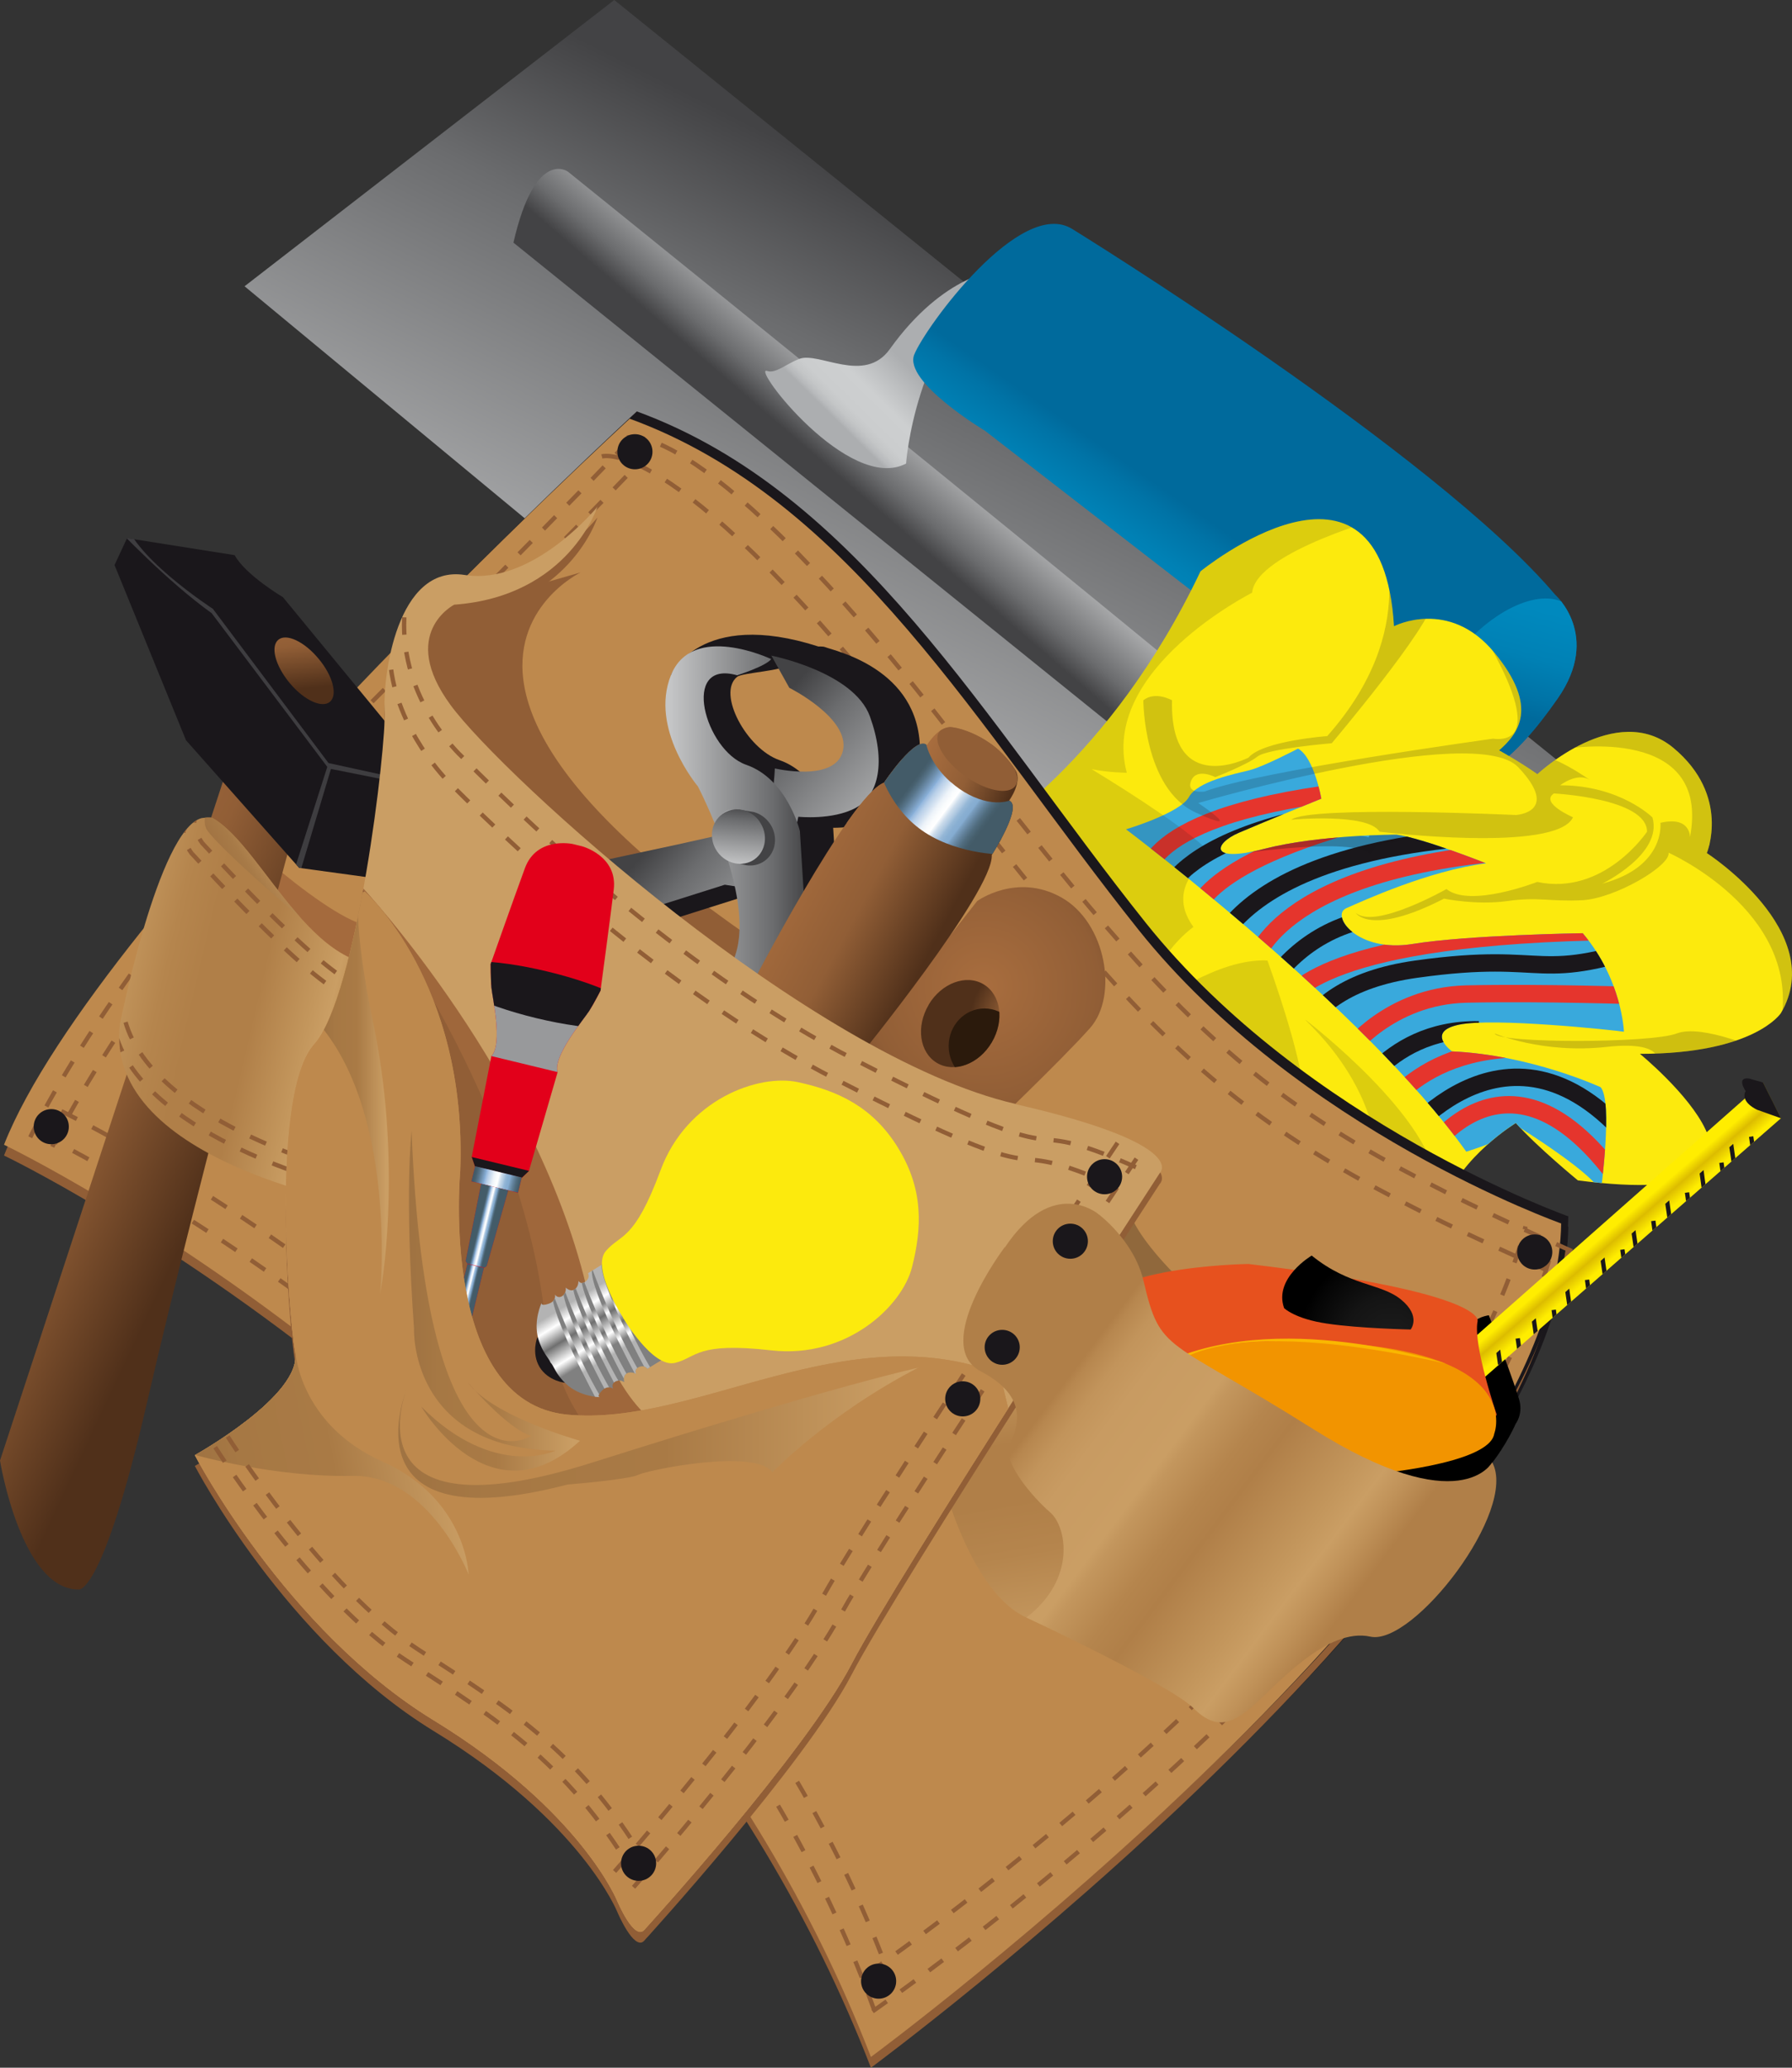 <?xml version="1.0" encoding="UTF-8"?>
<svg id="Calque_2" data-name="Calque 2" xmlns="http://www.w3.org/2000/svg" xmlns:xlink="http://www.w3.org/1999/xlink" viewBox="0 0 103.1 118.96">
  <rect x="0" y="0" width="103.1" height="118.96" fill="#333333" stroke="none"/>
  <defs>
    <style>
      .cls-1 {
        fill: #fab700;
      }

      .cls-1, .cls-2, .cls-3, .cls-4, .cls-5, .cls-6, .cls-7, .cls-8, .cls-9, .cls-10, .cls-11, .cls-12, .cls-13, .cls-14, .cls-15, .cls-16, .cls-17, .cls-18, .cls-19, .cls-20, .cls-21, .cls-22, .cls-23, .cls-24, .cls-25, .cls-26, .cls-27, .cls-28, .cls-29, .cls-30, .cls-31, .cls-32, .cls-33, .cls-34, .cls-35, .cls-36, .cls-37, .cls-38, .cls-39, .cls-40, .cls-41, .cls-42, .cls-43, .cls-44, .cls-45, .cls-46, .cls-47, .cls-48, .cls-49, .cls-50, .cls-51, .cls-52, .cls-53, .cls-54, .cls-55, .cls-56, .cls-57, .cls-58, .cls-59, .cls-60, .cls-61, .cls-62, .cls-63, .cls-64, .cls-65, .cls-66, .cls-67, .cls-68, .cls-69, .cls-70, .cls-71, .cls-72, .cls-73, .cls-74, .cls-75, .cls-76, .cls-77, .cls-78, .cls-79, .cls-80, .cls-81, .cls-82, .cls-83, .cls-84, .cls-85, .cls-86, .cls-87, .cls-88 {
        stroke-width: 0px;
      }

      .cls-2 {
        opacity: .29;
      }

      .cls-2, .cls-12, .cls-28, .cls-46, .cls-47 {
        fill: #1a171b;
      }

      .cls-3 {
        fill: url(#linear-gradient-12);
      }

      .cls-4 {
        fill: url(#radial-gradient-30);
      }

      .cls-89 {
        clip-path: url(#clippath-11);
      }

      .cls-5 {
        fill: url(#linear-gradient-17);
      }

      .cls-90, .cls-91, .cls-92 {
        stroke: #915e36;
      }

      .cls-90, .cls-91, .cls-24, .cls-93, .cls-94, .cls-95 {
        fill: none;
      }

      .cls-90, .cls-92 {
        stroke-dasharray: 0 0 3 3;
      }

      .cls-6 {
        fill: url(#radial-gradient-16);
      }

      .cls-7 {
        fill: url(#linear-gradient-19);
      }

      .cls-8 {
        fill: url(#linear-gradient-33);
      }

      .cls-9 {
        fill: url(#linear-gradient);
      }

      .cls-10 {
        fill: #9f673b;
      }

      .cls-91 {
        stroke-dasharray: 0 0 1 1;
      }

      .cls-91, .cls-94 {
        stroke-width: .25px;
      }

      .cls-11 {
        fill: url(#linear-gradient-21);
      }

      .cls-12 {
        opacity: .2;
      }

      .cls-13 {
        fill: #f4a034;
      }

      .cls-14 {
        fill: url(#linear-gradient-6);
      }

      .cls-15 {
        fill: #98999b;
      }

      .cls-92, .cls-71 {
        fill: #915e36;
      }

      .cls-96 {
        fill: url(#radial-gradient-20);
      }

      .cls-16 {
        fill: url(#radial-gradient-8);
      }

      .cls-97, .cls-21 {
        fill: #fcea0d;
      }

      .cls-98 {
        clip-path: url(#clippath-2);
      }

      .cls-17 {
        fill: url(#linear-gradient-15);
      }

      .cls-99 {
        clip-path: url(#clippath-6);
      }

      .cls-18 {
        fill: url(#radial-gradient-13);
      }

      .cls-19 {
        fill: url(#radial-gradient-12);
      }

      .cls-20 {
        fill: url(#linear-gradient-11);
      }

      .cls-22 {
        fill: url(#linear-gradient-5);
      }

      .cls-23 {
        fill: url(#radial-gradient-35);
      }

      .cls-25 {
        fill: url(#linear-gradient-31);
      }

      .cls-26 {
        fill: url(#radial-gradient-27);
      }

      .cls-27 {
        fill: url(#radial-gradient-29);
      }

      .cls-100 {
        clip-path: url(#clippath-7);
      }

      .cls-28 {
        opacity: .14;
      }

      .cls-101 {
        clip-path: url(#clippath-1);
      }

      .cls-102 {
        clip-path: url(#clippath-4);
      }

      .cls-93 {
        stroke: #e5352d;
      }

      .cls-29 {
        fill: #e7511e;
      }

      .cls-30 {
        fill: url(#linear-gradient-13);
      }

      .cls-31 {
        fill: url(#linear-gradient-23);
      }

      .cls-32 {
        fill: url(#radial-gradient-22);
      }

      .cls-33 {
        fill: url(#linear-gradient-25);
      }

      .cls-34 {
        fill: url(#linear-gradient-16);
      }

      .cls-35 {
        fill: url(#linear-gradient-22);
      }

      .cls-94, .cls-95 {
        stroke: #1a171b;
      }

      .cls-36 {
        fill: url(#radial-gradient-19);
      }

      .cls-37 {
        fill: url(#radial-gradient-25);
      }

      .cls-38 {
        fill: url(#linear-gradient-32);
      }

      .cls-39 {
        fill: url(#linear-gradient-20);
      }

      .cls-40 {
        fill: url(#linear-gradient-14);
      }

      .cls-41 {
        fill: url(#linear-gradient-2);
      }

      .cls-42 {
        fill: url(#radial-gradient-33);
      }

      .cls-43 {
        fill: url(#radial-gradient-17);
      }

      .cls-44 {
        fill: url(#radial-gradient-32);
      }

      .cls-45 {
        fill: url(#radial-gradient-21);
      }

      .cls-47 {
        opacity: .19;
      }

      .cls-48 {
        fill: url(#linear-gradient-7);
      }

      .cls-49 {
        fill: url(#radial-gradient-2);
      }

      .cls-50 {
        fill: url(#radial-gradient-7);
      }

      .cls-51 {
        fill: url(#linear-gradient-3);
      }

      .cls-103 {
        clip-path: url(#clippath-9);
      }

      .cls-52 {
        fill: url(#radial-gradient-34);
      }

      .cls-53 {
        fill: url(#radial-gradient-26);
      }

      .cls-104 {
        clip-path: url(#clippath);
      }

      .cls-54 {
        fill: url(#radial-gradient-5);
      }

      .cls-55 {
        fill: url(#radial-gradient-24);
      }

      .cls-56, .cls-105 {
        fill: url(#linear-gradient-9);
      }

      .cls-57 {
        fill: #f29400;
      }

      .cls-58 {
        fill: url(#linear-gradient-27);
      }

      .cls-59 {
        fill: url(#radial-gradient);
      }

      .cls-60 {
        fill: #e2001a;
      }

      .cls-61 {
        fill: url(#radial-gradient-31);
      }

      .cls-106 {
        clip-path: url(#clippath-3);
      }

      .cls-62 {
        fill: url(#radial-gradient-14);
      }

      .cls-63 {
        fill: url(#linear-gradient-8);
      }

      .cls-64 {
        fill: #f8b334;
      }

      .cls-65 {
        fill: url(#radial-gradient-18);
      }

      .cls-107 {
        clip-path: url(#clippath-8);
      }

      .cls-66 {
        fill: url(#radial-gradient-10);
      }

      .cls-67 {
        fill: url(#linear-gradient-24);
      }

      .cls-68 {
        fill: url(#linear-gradient-26);
      }

      .cls-69 {
        fill: url(#linear-gradient-18);
      }

      .cls-70 {
        fill: url(#linear-gradient-30);
      }

      .cls-72 {
        fill: url(#linear-gradient-29);
      }

      .cls-108 {
        clip-path: url(#clippath-5);
      }

      .cls-73 {
        fill: url(#radial-gradient-28);
      }

      .cls-74 {
        fill: url(#radial-gradient-6);
      }

      .cls-75 {
        fill: #ca9e64;
      }

      .cls-76 {
        fill: url(#linear-gradient-28);
      }

      .cls-77 {
        fill: url(#linear-gradient-10);
      }

      .cls-78 {
        fill: #3e3d40;
      }

      .cls-79 {
        fill: url(#radial-gradient-15);
      }

      .cls-80 {
        fill: url(#radial-gradient-9);
      }

      .cls-81 {
        fill: url(#radial-gradient-3);
      }

      .cls-109 {
        clip-path: url(#clippath-10);
      }

      .cls-82 {
        fill: url(#radial-gradient-11);
      }

      .cls-83 {
        fill: url(#linear-gradient-4);
      }

      .cls-84 {
        fill: #a46a3d;
      }

      .cls-85 {
        fill: #39a9dc;
      }

      .cls-86 {
        fill: #be894d;
      }

      .cls-87 {
        fill: url(#radial-gradient-4);
      }

      .cls-88 {
        fill: url(#radial-gradient-23);
      }
    </style>
    <linearGradient id="linear-gradient" x1="45.38" y1="51.91" x2="63.12" y2="16.76" gradientUnits="userSpaceOnUse">
      <stop offset=".03" stop-color="#c5c6c7"/>
      <stop offset=".75" stop-color="#6b6c6e"/>
      <stop offset=".99" stop-color="#434345"/>
    </linearGradient>
    <linearGradient id="linear-gradient-2" x1="59.85" y1="29.53" x2="55.93" y2="34.08" xlink:href="#linear-gradient"/>
    <linearGradient id="linear-gradient-3" x1="51.62" y1="20.42" x2="47.75" y2="24.35" gradientUnits="userSpaceOnUse">
      <stop offset="0" stop-color="#acaeb0"/>
      <stop offset=".46" stop-color="#cdcfd0"/>
      <stop offset=".73" stop-color="#cbcdce"/>
      <stop offset=".82" stop-color="#c4c6c7"/>
      <stop offset=".89" stop-color="#b8babc"/>
      <stop offset=".93" stop-color="#acaeb0"/>
    </linearGradient>
    <clipPath id="clippath">
      <path class="cls-24" d="M61.7,13.18s20.87,12.87,27.77,21.03c0,0,2.67,2.35.16,5.96-2.51,3.61-4.86,5.49-7.22,4.55l-25.73-19.93s-4.71-2.82-4.08-4.39c.63-1.57,6.12-9.1,9.1-7.22Z"/>
    </clipPath>
    <linearGradient id="linear-gradient-4" x1="63.49" y1="37.84" x2="69.61" y2="29.06" gradientUnits="userSpaceOnUse">
      <stop offset="0" stop-color="#008cc1"/>
      <stop offset=".37" stop-color="#0089be"/>
      <stop offset=".62" stop-color="#0081b5"/>
      <stop offset=".83" stop-color="#0073a6"/>
      <stop offset=".93" stop-color="#006a9c"/>
    </linearGradient>
    <linearGradient id="linear-gradient-5" x1="88.72" y1="30.87" x2="85.9" y2="41.54" xlink:href="#linear-gradient-4"/>
    <clipPath id="clippath-1">
      <path class="cls-21" d="M56.57,48.12s7.28-4.26,12.5-15.25c0,0,10.44-8.52,11.13,3.16,0,0,3.16-1.65,5.77,1.51,2.61,3.16,1.37,4.67.28,5.63,0,0,1.24.69,2.2,1.37,0,0,4.53-4.26,7.83-1.51,3.3,2.75,1.92,6.05,1.92,6.05,0,0,7.01,4.54,4.26,9.21,0,0-1.51,2.34-8.11,2.34,0,0,11.27,9.21-3.57,7.28,0,0-2.34-1.92-3.57-3.3,0,0-3.16,1.92-4.12,4.67-.96,2.75-25.69-14.43-26.52-21.16Z"/>
    </clipPath>
    <clipPath id="clippath-2">
      <path class="cls-24" d="M64.78,47.71s13.71,10.31,19.58,18.55c0,0,2.99-.93,2.99-1.44,0,0,4.64,2.88,4.74,3.81,0,0,.72-5.26,0-6.08,0,0-4.02-1.86-8.55-2.06,0,0-1.55-1.13.41-1.54,1.96-.41,8.86.31,9.48.41,0,0-.1-2.99-2.37-5.67,0,0-6.6.1-9.79.62-3.19.52-4.74-1.65-3.81-2.06.93-.41,4.74-2.16,8.04-2.58,0,0-3.61-1.44-5.15-1.65,0,0-4.43,0-7.63.82-3.19.83-2.89-.31-1.44-.93,1.44-.62,4.74-1.96,4.74-1.96,0,0-.41-2.37-1.34-2.88,0,0-1.96,1.03-2.78,1.24-.82.21-2.99.62-3.5,1.55-.52.93-3.61,1.85-3.61,1.85Z"/>
    </clipPath>
    <radialGradient id="radial-gradient" cx="1333.47" cy="231.7" fx="1333.47" fy="231.7" r="14.24" gradientTransform="translate(-283.99 14.14) scale(.22)" gradientUnits="userSpaceOnUse">
      <stop offset="0" stop-color="#fff"/>
      <stop offset=".1" stop-color="#fcfcfc"/>
      <stop offset=".17" stop-color="#f3f3f3"/>
      <stop offset=".23" stop-color="#e4e4e4"/>
      <stop offset=".28" stop-color="#cfcfd0"/>
      <stop offset=".33" stop-color="#b3b4b5"/>
      <stop offset=".37" stop-color="#929294"/>
      <stop offset=".42" stop-color="#6a6b6d"/>
      <stop offset=".43" stop-color="#5f6062"/>
      <stop offset=".98" stop-color="#1a171b"/>
    </radialGradient>
    <radialGradient id="radial-gradient-2" cx="1328.81" cy="241.03" fx="1328.81" fy="241.03" r="6.87" gradientTransform="translate(-283.99 14.14) scale(.22)" gradientUnits="userSpaceOnUse">
      <stop offset="0" stop-color="#fff"/>
      <stop offset=".04" stop-color="#fcfcfc"/>
      <stop offset=".06" stop-color="#f3f3f3"/>
      <stop offset=".08" stop-color="#e4e4e5"/>
      <stop offset=".1" stop-color="#cfcfd0"/>
      <stop offset=".11" stop-color="#b3b4b5"/>
      <stop offset=".13" stop-color="#929395"/>
      <stop offset=".14" stop-color="#7f8082"/>
      <stop offset=".93" stop-color="#1a171b"/>
    </radialGradient>
    <radialGradient id="radial-gradient-3" cx="1553.93" cy="459.39" fx="1553.93" fy="459.39" r="14.23" xlink:href="#radial-gradient"/>
    <radialGradient id="radial-gradient-4" cx="1549.27" cy="468.71" fx="1549.27" fy="468.71" r="6.88" xlink:href="#radial-gradient-2"/>
    <radialGradient id="radial-gradient-5" cx="1728.79" cy="265.12" fx="1728.79" fy="265.12" r="14.22" xlink:href="#radial-gradient"/>
    <radialGradient id="radial-gradient-6" cx="1724.12" cy="274.44" fx="1724.12" fy="274.44" r="6.87" xlink:href="#radial-gradient-2"/>
    <radialGradient id="radial-gradient-7" cx="1636.25" cy="212.13" fx="1636.25" fy="212.13" r="14.24" xlink:href="#radial-gradient"/>
    <radialGradient id="radial-gradient-8" cx="1631.59" cy="221.45" fx="1631.59" fy="221.45" r="6.87" xlink:href="#radial-gradient-2"/>
    <radialGradient id="radial-gradient-9" cx="1488.98" cy="51.85" fx="1488.98" fy="51.85" r="14.23" xlink:href="#radial-gradient"/>
    <radialGradient id="radial-gradient-10" cx="1484.32" cy="61.17" fx="1484.32" fy="61.17" r="6.87" xlink:href="#radial-gradient-2"/>
    <radialGradient id="radial-gradient-11" cy="228.84" fy="228.84" r="14.24" xlink:href="#radial-gradient"/>
    <radialGradient id="radial-gradient-12" cy="238.16" fy="238.16" r="6.87" xlink:href="#radial-gradient-2"/>
    <radialGradient id="radial-gradient-13" cx="1553.93" cy="456.52" fx="1553.93" fy="456.52" r="14.23" xlink:href="#radial-gradient"/>
    <radialGradient id="radial-gradient-14" cx="1549.27" cy="465.85" fx="1549.27" fy="465.85" r="6.88" xlink:href="#radial-gradient-2"/>
    <radialGradient id="radial-gradient-15" cx="1728.79" cy="262.26" fx="1728.79" fy="262.26" r="14.22" xlink:href="#radial-gradient"/>
    <radialGradient id="radial-gradient-16" cx="1724.12" cy="271.58" fx="1724.12" fy="271.58" r="6.87" xlink:href="#radial-gradient-2"/>
    <radialGradient id="radial-gradient-17" cx="1488.98" cy="48.98" fx="1488.98" fy="48.98" xlink:href="#radial-gradient"/>
    <radialGradient id="radial-gradient-18" cx="1484.32" cy="58.3" fx="1484.32" fy="58.3" r="6.87" xlink:href="#radial-gradient-2"/>
    <linearGradient id="linear-gradient-6" x1="69.48" y1="93.16" x2="66.08" y2="73.07" gradientUnits="userSpaceOnUse">
      <stop offset="0" stop-color="#ca9e64"/>
      <stop offset=".07" stop-color="#c3965d"/>
      <stop offset=".27" stop-color="#b5854d"/>
      <stop offset=".42" stop-color="#b07f48"/>
      <stop offset=".45" stop-color="#b07f48"/>
      <stop offset=".58" stop-color="#b07f48"/>
      <stop offset=".78" stop-color="#c3965c"/>
      <stop offset=".85" stop-color="#ca9e64"/>
      <stop offset=".89" stop-color="#be935b"/>
      <stop offset=".96" stop-color="#9e7546"/>
      <stop offset=".99" stop-color="#90683c"/>
    </linearGradient>
    <linearGradient id="linear-gradient-7" x1="-3.11" y1="61.44" x2="11.91" y2="68.48" gradientUnits="userSpaceOnUse">
      <stop offset=".01" stop-color="#a86d3e"/>
      <stop offset=".52" stop-color="#915e36"/>
      <stop offset="1" stop-color="#50301a"/>
    </linearGradient>
    <clipPath id="clippath-3">
      <path class="cls-24" d="M10.72,42.61l6.49,7.32,5.98.82,2.16-5.36-9.07-11.03s-2.01-1.36-2.63-2.49l-6.34-.91-.72,1.55,4.12,10.1Z"/>
    </clipPath>
    <linearGradient id="linear-gradient-8" x1="75.11" y1="-440.92" x2="81.11" y2="-438.11" gradientTransform="translate(-225.62 152.23) rotate(50.17) scale(.85 .59) skewX(-.01)" xlink:href="#linear-gradient-7"/>
    <linearGradient id="linear-gradient-9" x1="5.87" y1="55.72" x2="21.12" y2="59.29" gradientUnits="userSpaceOnUse">
      <stop offset="0" stop-color="#ca9e64"/>
      <stop offset=".06" stop-color="#c3965d"/>
      <stop offset=".23" stop-color="#b5854d"/>
      <stop offset=".36" stop-color="#b07f48"/>
      <stop offset=".39" stop-color="#b07f48"/>
      <stop offset=".58" stop-color="#b07f48"/>
      <stop offset=".78" stop-color="#c3965c"/>
      <stop offset=".85" stop-color="#ca9e64"/>
      <stop offset=".91" stop-color="#c09259"/>
      <stop offset=".99" stop-color="#b07f48"/>
    </linearGradient>
    <clipPath id="clippath-4">
      <path class="cls-56" d="M12.24,47.07c3.01,1.7,6.08,10.11,11.18,8.14l-2.14,14.22s-15.37-2.47-14.38-10.52c0,0,2.22-11.18,4.69-11.84,0,0,.51-.08.66,0Z"/>
    </clipPath>
    <linearGradient id="linear-gradient-10" x1="16.53" y1="49.73" x2="14.19" y2="51.25" gradientUnits="userSpaceOnUse">
      <stop offset="0" stop-color="#ca9e64"/>
      <stop offset=".31" stop-color="#b88b55"/>
      <stop offset=".7" stop-color="#a77a47"/>
      <stop offset=".99" stop-color="#a27443"/>
    </linearGradient>
    <linearGradient id="linear-gradient-11" x1="49.46" y1="51.78" x2="41.12" y2="44.36" xlink:href="#linear-gradient"/>
    <linearGradient id="linear-gradient-12" x1="38.28" y1="48.17" x2="46.54" y2="48.17" xlink:href="#linear-gradient"/>
    <linearGradient id="linear-gradient-13" x1="-145.9" y1="156.64" x2="-145.25" y2="157.12" gradientTransform="translate(69.94 -164.04) rotate(-35.41)" xlink:href="#linear-gradient"/>
    <linearGradient id="linear-gradient-14" x1="-146.48" y1="158.36" x2="-144.08" y2="155.61" gradientTransform="translate(69.94 -164.04) rotate(-35.41)" xlink:href="#linear-gradient"/>
    <radialGradient id="radial-gradient-19" cx="1548.08" cy="193.68" fx="1548.08" fy="193.68" r="58.26" gradientTransform="translate(-283.99 14.14) scale(.22)" gradientUnits="userSpaceOnUse">
      <stop offset=".01" stop-color="#a86d3e"/>
      <stop offset=".52" stop-color="#915e36"/>
      <stop offset="1" stop-color="#50301a"/>
    </radialGradient>
    <radialGradient id="radial-gradient-20" cx="1562.94" cy="203.67" fx="1562.94" fy="203.67" r="18.62" xlink:href="#radial-gradient-19"/>
    <radialGradient id="radial-gradient-21" cx="1562.94" cy="203.67" fx="1562.94" fy="203.67" r="18.62" xlink:href="#radial-gradient-19"/>
    <clipPath id="clippath-5">
      <path class="cls-45" d="M53.43,57.81c-.74,1.25-.53,2.74.47,3.34,1,.6,2.42.07,3.16-1.18.74-1.25.53-2.74-.47-3.34-1-.6-2.42-.07-3.16,1.17Z"/>
    </clipPath>
    <radialGradient id="radial-gradient-22" cx="1577.68" cy="213.25" fx="1577.68" fy="213.25" r="9.79" gradientTransform="translate(-283.99 14.14) scale(.22)" gradientUnits="userSpaceOnUse">
      <stop offset="0" stop-color="#321d0d"/>
      <stop offset=".99" stop-color="#2b1a0c"/>
    </radialGradient>
    <clipPath id="clippath-6">
      <path class="cls-24" d="M49.27,61s7.91-9.72,7.79-11.81c0,0,1.81-2.81,1-3.13,0,0,.77-1.06.37-1.73-.4-.67-1.05-1.3-1.55-1.62h0c-.47-.33-1.33-.77-2.11-.87-.77-.1-1.44,1.03-1.44,1.03-.62-.62-2.47,2.16-2.47,2.16-1.96.72-7.73,11.85-7.73,11.85l6.13,4.12Z"/>
    </clipPath>
    <linearGradient id="linear-gradient-15" x1="52.84" y1="44.03" x2="57.86" y2="46.25" xlink:href="#linear-gradient-7"/>
    <radialGradient id="radial-gradient-23" cx="1585.63" cy="139.43" fx="1585.63" fy="139.43" r="23.28" gradientTransform="translate(-283.99 14.14) scale(.22)" gradientUnits="userSpaceOnUse">
      <stop offset=".03" stop-color="#50301a"/>
      <stop offset=".2" stop-color="#52311b"/>
      <stop offset=".32" stop-color="#5b371e"/>
      <stop offset=".41" stop-color="#6a4224"/>
      <stop offset=".5" stop-color="#7f512d"/>
      <stop offset=".58" stop-color="#9a6338"/>
      <stop offset=".62" stop-color="#a86d3e"/>
      <stop offset=".7" stop-color="#a46a3c"/>
      <stop offset=".77" stop-color="#9a6338"/>
      <stop offset=".83" stop-color="#895731"/>
      <stop offset=".87" stop-color="#794c2b"/>
      <stop offset=".93" stop-color="#7a4d2b"/>
      <stop offset=".95" stop-color="#81522e"/>
      <stop offset=".97" stop-color="#8d5b34"/>
      <stop offset=".97" stop-color="#915e36"/>
    </radialGradient>
    <linearGradient id="linear-gradient-16" x1="44.86" y1="49.84" x2="53.62" y2="54.53" xlink:href="#linear-gradient-7"/>
    <linearGradient id="linear-gradient-17" x1="52.45" y1="44.19" x2="57.01" y2="47.58" gradientUnits="userSpaceOnUse">
      <stop offset=".09" stop-color="#435b68"/>
      <stop offset=".12" stop-color="#486170"/>
      <stop offset=".17" stop-color="#577489"/>
      <stop offset=".23" stop-color="#7091b0"/>
      <stop offset=".29" stop-color="#8ab1da"/>
      <stop offset=".29" stop-color="#91b5dc"/>
      <stop offset=".34" stop-color="#b8cfe8"/>
      <stop offset=".4" stop-color="#d7e4f2"/>
      <stop offset=".44" stop-color="#edf3f9"/>
      <stop offset=".49" stop-color="#fafcfd"/>
      <stop offset=".53" stop-color="#fff"/>
      <stop offset=".54" stop-color="#f3f7fa"/>
      <stop offset=".58" stop-color="#ccdceb"/>
      <stop offset=".63" stop-color="#adc7e0"/>
      <stop offset=".66" stop-color="#96b8d7"/>
      <stop offset=".7" stop-color="#89afd2"/>
      <stop offset=".74" stop-color="#85acd1"/>
      <stop offset=".76" stop-color="#799dbe"/>
      <stop offset=".82" stop-color="#618099"/>
      <stop offset=".87" stop-color="#506c7e"/>
      <stop offset=".92" stop-color="#465f6d"/>
      <stop offset=".95" stop-color="#435b68"/>
    </linearGradient>
    <clipPath id="clippath-7">
      <path class="cls-24" d="M58.42,63.51c-11.74-2.7-29.47-18.82-32.5-22.95-3.02-4.12.21-5.77.21-5.77,6.6-.48,8.24-5.63,8.24-5.63,0,0-3.71,4.54-7.63,3.92-3.92-.62-4.72,5.86-4.61,7.81s-1.58,16.44-4.05,19.19c-2.47,2.75-1.51,15.25-1.1,17.73.41,2.47-5.77,5.91-5.77,5.91,0,0,5.22,10.03,13.74,15.25,8.52,5.22,10.58,10.44,10.58,10.44,0,0,.93,2.19,1.51,1.65,0,0,9.27-10.17,11.95-15.32,2.68-5.15,17.73-28.24,17.73-28.24,0,0,1.85-1.65-8.31-3.98Z"/>
    </clipPath>
    <clipPath id="clippath-8">
      <path class="cls-24" d="M22.6,92.28l.53.13,4.71-19.46.16-.1,1.24-4.36.56.14.21-.86.42-.4,1.65-5.68c-.28-.93,1.52-3.06,1.82-3.53.3-.48.65-1.17.65-1.17,0,0,.52-3.85.76-5.8.24-1.95-1.82-2.5-1.82-2.5l-.53-.13s-2.08-.46-2.76,1.39c-.68,1.85-1.97,5.51-1.97,5.51,0,0,0,.78.04,1.33.05.56.67,3.27,0,3.97l-1.13,5.8.19.55-.21.86.56.14-.89,4.44.1.16-4.71,19.46.53.13-.1-.02Z"/>
    </clipPath>
    <linearGradient id="linear-gradient-18" x1="88.55" y1="-62.69" x2="91.66" y2="-62.69" gradientTransform="translate(-34.16 -22.23) rotate(89.99)" xlink:href="#linear-gradient-17"/>
    <linearGradient id="linear-gradient-19" x1="89.66" y1="-59.91" x2="90.52" y2="-59.91" gradientTransform="translate(-31.95 -19.59) rotate(90.01)" xlink:href="#linear-gradient-17"/>
    <linearGradient id="linear-gradient-20" x1="89.73" y1="-47.39" x2="90.38" y2="-47.39" gradientTransform="translate(-22.41 -7.39) rotate(90.01)" xlink:href="#linear-gradient-17"/>
    <clipPath id="clippath-9">
      <path class="cls-24" d="M37.23,78.76l.83-.51-1.83-2.68-1.57-2.83-.83.51s.15.24-.13.47c-.28.23-.42-.03-.42-.03,0,0,.02.34-.23.5-.25.15-.5-.11-.5-.11,0,0,.05.33-.21.49-.26.16-.41-.09-.41-.09,0,0,.1.37-.37.53-.47.16-.4-.05-.4-.05,0,0-.49,1.02-.19,2.07.24.81.65,1.16.7,1.36.19.16.28.66.9,1.23.8.75,1.93.76,1.93.76,0,0-.21-.03.14-.38.35-.35.64-.1.64-.1,0,0-.15-.25.11-.41.26-.16.53.03.53.03,0,0-.12-.34.13-.5.25-.15.55.02.55.02,0,0-.16-.24.16-.39.33-.14.48.09.48.09Z"/>
    </clipPath>
    <linearGradient id="linear-gradient-21" x1="-32.04" y1="-235.82" x2="-28.54" y2="-235.82" gradientTransform="translate(-201.89 106.6) rotate(89.99)" gradientUnits="userSpaceOnUse">
      <stop offset=".03" stop-color="#b3b3b3"/>
      <stop offset=".23" stop-color="#fff"/>
      <stop offset=".5" stop-color="#6f6f6f"/>
      <stop offset=".8" stop-color="#fff"/>
      <stop offset="1" stop-color="gray"/>
    </linearGradient>
    <linearGradient id="linear-gradient-22" x1="-28.03" y1="-234.7" x2="-30.91" y2="-234.7" gradientTransform="translate(-151.17 225.88) rotate(58.35)" xlink:href="#linear-gradient-21"/>
    <linearGradient id="linear-gradient-23" x1="-28.03" y1="-236.06" x2="-30.91" y2="-236.06" gradientTransform="translate(-151.17 225.88) rotate(58.35)" xlink:href="#linear-gradient-21"/>
    <linearGradient id="linear-gradient-24" x1="-28.03" y1="-235.4" x2="-30.91" y2="-235.4" gradientTransform="translate(-151.17 225.88) rotate(58.35)" xlink:href="#linear-gradient-21"/>
    <linearGradient id="linear-gradient-25" x1="-28.03" y1="-236.67" x2="-30.91" y2="-236.67" gradientTransform="translate(-151.17 225.88) rotate(58.35)" xlink:href="#linear-gradient-21"/>
    <linearGradient id="linear-gradient-26" x1="-28.03" y1="-238.02" x2="-30.91" y2="-238.02" gradientTransform="translate(-151.17 225.88) rotate(58.35)" xlink:href="#linear-gradient-21"/>
    <linearGradient id="linear-gradient-27" x1="-28.03" y1="-237.37" x2="-30.91" y2="-237.37" gradientTransform="translate(-151.17 225.88) rotate(58.35)" xlink:href="#linear-gradient-21"/>
    <linearGradient id="linear-gradient-28" x1="11.61" y1="86.22" x2="26.56" y2="83.23" gradientUnits="userSpaceOnUse">
      <stop offset=".03" stop-color="#a07342"/>
      <stop offset=".17" stop-color="#a67844"/>
      <stop offset=".51" stop-color="#a97a45"/>
      <stop offset=".96" stop-color="#ca9e64"/>
    </linearGradient>
    <linearGradient id="linear-gradient-29" x1="22.92" y1="82.43" x2="52.87" y2="82.43" xlink:href="#linear-gradient-28"/>
    <linearGradient id="linear-gradient-30" x1="23.53" y1="74.83" x2="33.37" y2="74.83" xlink:href="#linear-gradient-28"/>
    <linearGradient id="linear-gradient-31" x1="18.64" y1="62.04" x2="22.37" y2="62.04" xlink:href="#linear-gradient-28"/>
    <radialGradient id="radial-gradient-24" cx="1728.19" cy="323.51" fx="1728.19" fy="323.51" r="34.77" gradientTransform="translate(-283.99 14.14) scale(.22)" gradientUnits="userSpaceOnUse">
      <stop offset=".16" stop-color="#1a1a1a"/>
      <stop offset=".44" stop-color="#141414"/>
      <stop offset=".78" stop-color="#050505"/>
      <stop offset=".87" stop-color="#000"/>
    </radialGradient>
    <linearGradient id="linear-gradient-32" x1="92.88" y1="70.54" x2="93.76" y2="71.56" gradientUnits="userSpaceOnUse">
      <stop offset="0" stop-color="#ffed00"/>
      <stop offset=".45" stop-color="#dcbc00"/>
      <stop offset="1" stop-color="#ffed00"/>
    </linearGradient>
    <radialGradient id="radial-gradient-25" cx="1654.58" cy="286.75" fx="1654.58" fy="286.75" r="27.61" xlink:href="#radial-gradient-24"/>
    <clipPath id="clippath-10">
      <polygon class="cls-24" points="84.32 77.39 101.43 62.28 102.46 64.34 85.01 79.59 84.32 77.39"/>
    </clipPath>
    <clipPath id="clippath-11">
      <polygon class="cls-24" points="85.12 78.7 102.23 63.59 103.26 65.65 85.81 80.9 85.12 78.7"/>
    </clipPath>
    <linearGradient id="linear-gradient-33" x1="60.41" y1="79.57" x2="77.72" y2="92.56" gradientUnits="userSpaceOnUse">
      <stop offset=".03" stop-color="#b07f48"/>
      <stop offset=".05" stop-color="#b7874f"/>
      <stop offset=".11" stop-color="#c2945b"/>
      <stop offset=".19" stop-color="#c89b62"/>
      <stop offset=".36" stop-color="#ca9e64"/>
      <stop offset=".39" stop-color="#c3965d"/>
      <stop offset=".5" stop-color="#b5854d"/>
      <stop offset=".58" stop-color="#b07f48"/>
      <stop offset=".78" stop-color="#c3965c"/>
      <stop offset=".85" stop-color="#ca9e64"/>
      <stop offset=".91" stop-color="#c09259"/>
      <stop offset=".99" stop-color="#b07f48"/>
    </linearGradient>
    <radialGradient id="radial-gradient-26" cx="1586.86" cy="287.61" fx="1586.86" fy="287.61" r="14.23" xlink:href="#radial-gradient"/>
    <radialGradient id="radial-gradient-27" cx="1582.2" cy="296.93" fx="1582.2" fy="296.93" r="6.87" xlink:href="#radial-gradient-2"/>
    <radialGradient id="radial-gradient-28" cx="1576.37" cy="301.39" fx="1576.37" fy="301.39" r="14.24" xlink:href="#radial-gradient"/>
    <radialGradient id="radial-gradient-29" cx="1571.7" cy="310.72" fx="1571.7" fy="310.72" r="6.87" xlink:href="#radial-gradient-2"/>
    <radialGradient id="radial-gradient-30" cx="1489.97" cy="425.13" fx="1489.97" fy="425.13" r="14.23" xlink:href="#radial-gradient"/>
    <radialGradient id="radial-gradient-31" cx="1485.31" cy="434.45" fx="1485.31" fy="434.45" r="6.87" xlink:href="#radial-gradient-2"/>
    <radialGradient id="radial-gradient-32" cx="1605.01" cy="259.39" fx="1605.01" fy="259.39" r="14.23" xlink:href="#radial-gradient"/>
    <radialGradient id="radial-gradient-33" cx="1600.34" cy="268.71" fx="1600.34" fy="268.71" r="6.88" xlink:href="#radial-gradient-2"/>
    <radialGradient id="radial-gradient-34" cx="1614.13" cy="242.21" fx="1614.13" fy="242.21" r="14.23" xlink:href="#radial-gradient"/>
    <radialGradient id="radial-gradient-35" cx="1609.47" cy="251.53" fx="1609.47" fy="251.53" r="6.87" xlink:href="#radial-gradient-2"/>
  </defs>
  <g id="Calque_1-2" data-name="Calque 1">
    <g>
      <path class="cls-46" d="M41.59,74.43c0,.56-.77,1.02-1.72,1.02s-1.72-.46-1.72-1.02.77-1.02,1.72-1.02,1.72.46,1.72,1.02Z"/>
      <g>
        <polygon class="cls-9" points="96.07 48.96 35.34 0 14.07 16.47 80.65 71.61 96.07 48.96"/>
        <path class="cls-41" d="M29.54,13.96l51.94,41.9s3.77-1.73,2.98-3.3c-.78-1.57-51.78-42.68-51.78-42.68,0,0-1.88-1.41-3.14,4.08Z"/>
        <path class="cls-51" d="M57.47,15.54s-3.14.16-6.28,4.55c-1.46,2.04-4.08.12-5.21.56-.77.3-1.35.86-1.85.69-.94-.31,4.71,7.06,8,5.33,0,0,.47-7.06,5.34-11.14Z"/>
        <g class="cls-104">
          <rect class="cls-83" x="39.11" y="7.85" width="59.63" height="44.41"/>
          <path class="cls-22" d="M89.02,41.94c2.16-2.77,2.7-5.94,1.23-7.09-1.48-1.15-4.42.16-6.58,2.93-2.16,2.77-2.7,5.94-1.23,7.09,1.48,1.15,4.42-.16,6.58-2.93Z"/>
        </g>
      </g>
      <g>
        <path class="cls-97" d="M56.57,48.12s7.28-4.26,12.5-15.25c0,0,10.44-8.52,11.13,3.16,0,0,3.16-1.65,5.77,1.51,2.61,3.16,1.37,4.67.28,5.63,0,0,1.24.69,2.2,1.37,0,0,4.53-4.26,7.83-1.51,3.3,2.75,1.92,6.05,1.92,6.05,0,0,7.01,4.54,4.26,9.21,0,0-1.51,2.34-8.11,2.34,0,0,11.27,9.21-3.57,7.28,0,0-2.34-1.92-3.57-3.3,0,0-3.16,1.92-4.12,4.67-.96,2.75-25.69-14.43-26.52-21.16Z"/>
        <g class="cls-101">
          <g class="cls-98">
            <rect class="cls-85" x="57.39" y="35.72" width="48.44" height="36.48"/>
            <path class="cls-93" d="M77.55,60.49s2.37-3.19,6.8-3.3c4.43-.1,10.1.1,10.1.1"/>
            <path class="cls-93" d="M73.74,57.91c.51-.72,2.37-4.12,19.48-4.33"/>
            <path class="cls-93" d="M72.09,55.54s1.03-5.56,15.46-6.59"/>
            <path class="cls-93" d="M68.69,52.87s-.31-3.09,10.72-5.88"/>
            <path class="cls-93" d="M65.91,51.01s-1.24-3.92,11.44-5.46"/>
            <path class="cls-93" d="M79,64.92s2.16-5.15,9.89-4.54"/>
            <path class="cls-93" d="M81.57,67.09s5.15-9.07,12.26,1.86"/>
            <path class="cls-95" d="M66.73,53.69s-1.65-4.02,7.32-6.39"/>
            <path class="cls-95" d="M69.31,56.88s-.72-7.63,16.18-8.76"/>
            <path class="cls-95" d="M71.47,59.97s1.65-7.32,9.48-7.32"/>
            <path class="cls-95" d="M74.26,62.35s-.82-5.46,7.21-6.59c8.04-1.13,6.6,1.03,14.43-1.75"/>
            <path class="cls-95" d="M77.45,63.99s2.06-4.84,7.63-4.74"/>
            <path class="cls-95" d="M80.44,65.85s6.7-9.17,14.12.72"/>
            <path class="cls-2" d="M71.38,49.1s6.04-1.43,7.36-.92l.31-.82s-1.64-.41-2.56-.41c0,0,3.07-.2,3.48.51.41.72,2.45.2,2.45.2,0,0-1.43.82-2.45.82s-1.13.82-1.13.82c0,0,.41-1.23-7.47-.2Z"/>
            <path class="cls-46" d="M78.13,52.68s2.35-.51,3.27-1.43c0,0,3.37.69,7.77-.72,0,0,7.26.1,5.73-2.76,0,0,2.25,2.46-1.53,3.27-3.78.82-10.64,1.33-11.15.72,0,0-2.86,1.23-4.09.92Z"/>
          </g>
          <path class="cls-47" d="M79.38,30.81s2.47,5.36-3.02,11.54c0,0-3.71.27-4.53,1.24,0,0-4.53,2.33-4.4-3.3,0,0-.96-.55-1.65,0,0,0,0,5.08,3.02,6.46,3.02,1.38.14-.55.14-.55,0,0,15.94-4.67,18.41-2.06,2.47,2.61-.14,2.75-.14,2.75,0,0-11.82-.55-12.92.27,0,0,4.4-.41,5.08.69,0,0,10.17,1.24,11.13-.83,0,0-1.92-.82-1.1-1.37,0,0,5.36.27,5.36,2.2,0,0-2.47,3.71-6.32,2.89,0,0-3.85,1.51-5.22.41,0,0-4.12,2.34-5.22,1.37,0,0,.82,1.37,5.08-.82,0,0,1.84.39,3.64.14,1.8-.26,2.47.05,4.33-.05,1.85-.1,5.05-1.96,4.95-2.73,0,0,7.47,3.3,6.49,9.58,0,0,2.68-4.02.1-9.33l-4.28-.67s1.49-3.2-.77-6.29c0,0-4.12-2.78-6.08-1.7,0,0-1.39,2.16-1.29,2.42,0,0,8.3-1.39,7.06,5.1,0,0,.05-1.24-1.7-.83,0,0,.31,2.53-3.35,3.5,0,0,3.5-1.7,2.89-3.81,0,0-1.85-1.85-5.31-1.85,0,0,.98-.77,1.7-.31,0,0-2.06-1.49-3.3-1.49s-.88-.62-.88-.62c0,0,1.55-.51,1.08-2.52-.46-2.01-1.29-3.71-3.14-3.92,0,0,4.23,6.59.67,6.18,0,0-13.5,1.86-16.59,3.04,0,0-1.08.16-.77-.62.31-.77,1.39-.21,1.39-.21,0,0,1.85-.72,2.42-1.18.57-.46,4.28-.77,4.28-.77,0,0,5.67-6.7,5.87-8.24.21-1.54-3.13-3.71-3.13-3.71Z"/>
          <path class="cls-12" d="M101.36,60.44s-3.4-1.55-4.9-.98c-1.49.57-10.31.57-10.46,0,0,0,2.73,1.18,6.44.77,3.71-.41,2.89,1.18,2.89,1.18,0,0,1.39-.36,2.37-.1l3.66-.88Z"/>
          <path class="cls-28" d="M75.12,58.7c4.4,4.26,4.12,8.24,4.12,8.24l-4.26-3.98c0-2.06-2.06-7.7-2.06-7.7-2.89-.14-6.32,2.47-6.32,2.47-.82-2.33,2.06-4.4,2.06-4.4-1.79-2.47,1.1-4.12,1.1-4.12-1.12-1.29-4.55-3.49-6.96-4.96.97.2,2.03.21,2.03.21-1.6-5.93,7.21-10.36,7.21-10.36.21-2.37,7.88-4.43,7.88-4.43-2.83-2.22-11.8,1.91-11.8,1.91-1.34.46-6.9,11.54-6.9,11.54,0,.07,0,.14.02.2-.59-.35-.96-.56-.96-.56l-1.51,5.63,1.37,10.44,17.04,11.4s5.5,2.2,5.5-1.79-7.56-9.76-7.56-9.76Z"/>
        </g>
      </g>
      <path class="cls-46" d="M50.52,118.54s39.43-29.13,39.71-47.96c0,0-15.11-5.36-24.32-16.9-9.21-11.54-16.49-24.73-29.27-29.4,0,0-30.64,28.17-36,41.77,0,0,36.34,17.38,49.88,52.49Z"/>
      <path class="cls-71" d="M50.11,118.96s39.43-29.13,39.71-47.95c0,0-15.11-5.36-24.32-16.9-9.21-11.54-16.49-24.73-29.27-29.4,0,0-30.64,28.17-36,41.77,0,0,36.34,17.38,49.88,52.49Z"/>
      <path class="cls-71" d="M33.39,33.56s-16.37,7.94,23.44,29.16c0,0-32.34-13.43-32.66-22.01,0,0-1.27-4.13,1.19-4.85,2.46-.71,8.02-2.3,8.02-2.3Z"/>
      <path class="cls-90" d="M34.63,26.88s4.36-1.46,18.54,16.9c14.17,18.35,17.99,21.99,35.98,29.99"/>
      <path class="cls-90" d="M36.09,25.78s4.36-1.45,18.54,16.9c14.17,18.35,17.99,21.99,35.98,29.99"/>
      <path class="cls-90" d="M1.74,66.05s5.48-11.67,18.97-24.36c0,0,15.4-15.4,15.95-16.27"/>
      <path class="cls-90" d="M3.01,66.6s5.48-11.66,18.97-24.36c0,0,15.4-15.4,15.95-16.27"/>
      <path class="cls-90" d="M2.43,65.92s36.41,17.45,48.09,50.98"/>
      <path class="cls-90" d="M3.53,64.54s36.41,17.45,48.09,50.98"/>
      <path class="cls-84" d="M12.68,47.7s6.62,6.36,8.93,6.23l-.48,4.22-4.66-.3-3.79-10.14Z"/>
      <path class="cls-92" d="M49.95,114.14s32.31-22.03,37.82-42.96"/>
      <path class="cls-92" d="M50.2,116.34s33.65-23.13,39.16-44.06"/>
      <g>
        <path class="cls-59" d="M3.96,65.44c0-.56-.45-1.01-1.01-1.01s-1.01.45-1.01,1.01.45,1.01,1.01,1.01,1.01-.45,1.01-1.01Z"/>
        <path class="cls-49" d="M3.46,65.44c0-.28-.23-.5-.5-.5s-.5.23-.5.5.22.5.5.5.5-.23.5-.5Z"/>
      </g>
      <g>
        <path class="cls-81" d="M51.56,114.59c0-.56-.45-1.01-1.01-1.01s-1.01.45-1.01,1.01.45,1.01,1.01,1.01,1.01-.45,1.01-1.01Z"/>
        <path class="cls-87" d="M51.06,114.59c0-.28-.23-.5-.5-.5s-.5.22-.5.5.23.5.5.5.5-.23.5-.5Z"/>
      </g>
      <g>
        <path class="cls-54" d="M89.31,72.65c0-.56-.45-1.01-1.01-1.01s-1.01.45-1.01,1.01.45,1,1.01,1,1.01-.45,1.01-1Z"/>
        <path class="cls-74" d="M88.81,72.65c0-.28-.22-.5-.5-.5s-.5.22-.5.5.23.5.5.5.5-.22.5-.5Z"/>
      </g>
      <g>
        <path class="cls-50" d="M69.33,61.21c0-.56-.45-1.01-1.01-1.01s-1.01.45-1.01,1.01.45,1.01,1.01,1.01,1.01-.45,1.01-1.01Z"/>
        <path class="cls-16" d="M68.83,61.21c0-.28-.23-.5-.5-.5s-.5.22-.5.5.23.5.5.5.5-.22.5-.5Z"/>
      </g>
      <g>
        <path class="cls-80" d="M37.54,26.61c0-.56-.45-1.01-1.01-1.01s-1.01.45-1.01,1.01.45,1.01,1.01,1.01,1.01-.45,1.01-1.01Z"/>
        <path class="cls-66" d="M37.04,26.61c0-.28-.23-.5-.5-.5s-.5.23-.5.5.23.5.5.5.5-.22.5-.5Z"/>
      </g>
      <path class="cls-46" d="M50.52,117.93s39.43-29.13,39.71-47.95c0,0-15.11-5.36-24.32-16.9-9.21-11.54-16.49-24.73-29.27-29.41,0,0-30.64,28.17-36,41.77,0,0,36.34,17.38,49.88,52.49Z"/>
      <path class="cls-86" d="M50.11,118.34s39.43-29.13,39.71-47.95c0,0-15.11-5.36-24.32-16.9-9.21-11.54-16.49-24.73-29.27-29.4,0,0-30.64,28.17-36,41.77,0,0,36.34,17.38,49.88,52.49Z"/>
      <path class="cls-71" d="M33.39,32.94s-16.37,7.95,23.44,29.16c0,0-32.34-13.43-32.66-22.01,0,0-1.27-4.13,1.19-4.85,2.46-.71,8.02-2.3,8.02-2.3Z"/>
      <path class="cls-91" d="M34.63,26.26s4.36-1.45,18.54,16.9c14.17,18.36,17.99,21.99,35.98,29.99"/>
      <path class="cls-91" d="M36.09,25.17s4.36-1.46,18.54,16.9c14.17,18.36,17.99,21.99,35.98,29.99"/>
      <path class="cls-91" d="M1.74,65.43s5.48-11.67,18.97-24.36c0,0,15.4-15.39,15.95-16.27"/>
      <path class="cls-91" d="M3.01,65.98s5.48-11.67,18.97-24.36c0,0,15.4-15.4,15.95-16.27"/>
      <path class="cls-91" d="M2.43,65.3s36.41,17.45,48.09,50.98"/>
      <path class="cls-91" d="M3.53,63.93s36.41,17.45,48.09,50.98"/>
      <path class="cls-84" d="M12.68,47.08s6.62,6.36,8.93,6.23l-.48,4.22-4.66-.3-3.79-10.14Z"/>
      <path class="cls-91" d="M49.95,113.52s32.31-22.03,37.82-42.96"/>
      <path class="cls-91" d="M50.2,115.72s33.65-23.13,39.16-44.06"/>
      <g>
        <path class="cls-82" d="M3.96,64.82c0-.56-.45-1.01-1.01-1.01s-1.01.45-1.01,1.01.45,1.01,1.01,1.01,1.01-.45,1.01-1.01Z"/>
        <circle class="cls-19" cx="2.96" cy="64.82" r=".5"/>
      </g>
      <g>
        <path class="cls-18" d="M51.56,113.98c0-.56-.45-1.01-1.01-1.01s-1.01.45-1.01,1.01.45,1.01,1.01,1.01,1.01-.45,1.01-1.01Z"/>
        <path class="cls-62" d="M51.06,113.98c0-.28-.23-.5-.5-.5s-.5.23-.5.5.23.5.5.5.5-.23.5-.5Z"/>
      </g>
      <g>
        <path class="cls-79" d="M89.31,72.03c0-.56-.45-1.01-1.01-1.01s-1.01.45-1.01,1.01.45,1.01,1.01,1.01,1.01-.45,1.01-1.01Z"/>
        <path class="cls-6" d="M88.81,72.03c0-.28-.22-.5-.5-.5s-.5.23-.5.5.23.5.5.5.5-.23.5-.5Z"/>
      </g>
      <g>
        <path class="cls-43" d="M37.54,25.99c0-.56-.45-1.01-1.01-1.01s-1.01.45-1.01,1.01.45,1.01,1.01,1.01,1.01-.45,1.01-1.01Z"/>
        <path class="cls-65" d="M37.04,25.99c0-.28-.23-.5-.5-.5s-.5.22-.5.5.23.5.5.5.5-.22.5-.5Z"/>
      </g>
      <path class="cls-14" d="M54,84.34s1.61,7.16,5.05,8.72c3.39,1.54,12.08,5.72,12.08,5.72,0,0,9.57-8.43,10.9-14.1,0,0-15.27-10.11-17.02-14.87l-11.01,14.53Z"/>
      <g>
        <path class="cls-48" d="M13.6,42.61L0,84.03s1.2,7.43,4.53,7.42c0,0,1.37.34,3.92-10.72,3.03-13.21,8.86-34.42,8.86-34.42l-3.71-3.71Z"/>
        <path class="cls-46" d="M10.72,42.61l6.49,7.32,5.98.82,2.16-5.36-9.07-11.03s-2.16-1.28-2.78-2.42l-6.19-.98-.72,1.55,4.12,10.1Z"/>
        <g class="cls-106">
          <path class="cls-78" d="M17.14,50.6l1.9-6.36,6.43,1.28.15-.15-6.72-1.47-6.65-8.87s-4.9-3.18-5.11-5.35l-.42.7s2.86,3.04,5.46,4.9l6.65,8.84-2.11,6.6.43-.14Z"/>
        </g>
        <path class="cls-63" d="M16.01,36.81c.46-.39,1.5.1,2.32,1.09.82.98,1.11,2.09.65,2.48-.46.38-1.5-.1-2.32-1.09s-1.11-2.09-.65-2.48Z"/>
      </g>
      <g>
        <path class="cls-105" d="M12.24,47.07c3.01,1.7,6.08,10.11,11.18,8.14l-2.14,14.22s-15.37-2.47-14.38-10.52c0,0,2.22-11.18,4.69-11.84,0,0,.51-.08.66,0Z"/>
        <g class="cls-102">
          <path class="cls-91" d="M21.05,56.58s-.21,1.89-9.41-8.07c0,0-.79-1.07-.34-1.48"/>
          <path class="cls-91" d="M20.43,57.16s-.21,1.89-9.41-8.07c0,0-.79-1.06-.34-1.48"/>
          <path class="cls-91" d="M18.51,67.91s-11.34-3.09-12.02-9.27"/>
          <path class="cls-91" d="M19.06,67.16s-11.34-3.09-12.02-9.27"/>
          <path class="cls-77" d="M12.19,46.2s-.62.69-.34,1.44c.27.75,6.53,6.25,7.42,6.66l-4.05-5.98-3.02-2.13Z"/>
        </g>
      </g>
      <path class="cls-46" d="M35.41,50.29c.52-.2,9.17-1.85,9.79-2.37.62-.52.72-3.09.72-3.09,0,0,3.5.82,3.92-1.03.41-1.85-3.09-3.61-3.09-3.61l-1.03-1.86s4.74.93,5.67,3.5c.93,2.58.52,4.53-.82,5.25-1.34.72-3.3.52-3.3.52l-.93,4.43-3.3-.52-3.92,1.24-3.71-2.47Z"/>
      <path class="cls-46" d="M48.45,55.89l-.52-8.35s-.72-2.99-3.09-3.81c-1.88-.65-3.61-3.85-2.43-4.79.31-.25,2.69-.33,3-.74,0,0-3.66-2.71-4.89.38-1.24,3.09,1.55,6.39,1.55,6.39,0,0,3.3,6.29,2.16,9.69-1.13,3.4,2.99,4.23,2.99,4.23l1.24-2.99Z"/>
      <path class="cls-46" d="M38.6,38.85s1.65-3.86,8.5-1.65l-2.75.72-.67.19-5.08.73Z"/>
      <path class="cls-46" d="M44.37,37.72s2.58-.69,3.1-.49c.52.21,5.41,1.21,5.46,5.88.04,3.66-6.18,3.4-6.18,3.4l2.99-3.4-1.13-2.68-3.5-1.75-.73-.96Z"/>
      <path class="cls-20" d="M34.07,49.67c.52-.21,9.17-1.86,9.79-2.37.62-.51.72-3.09.72-3.09,0,0,3.5.83,3.92-1.03.41-1.86-3.09-3.61-3.09-3.61l-1.03-1.85s4.74.93,5.67,3.5c.93,2.58.52,4.54-.82,5.26-1.34.72-3.3.51-3.3.51l-.93,4.43-3.3-.52-3.92,1.24-3.71-2.47Z"/>
      <path class="cls-3" d="M46.54,56.16l-.52-8.35s-.72-2.99-3.09-3.81c-2.37-.82-3.81-6.08-.52-5.15,0,0,1.65-.52,1.96-.93,0,0-4.53-2.16-5.77.93-1.24,3.09,1.55,6.39,1.55,6.39,0,0,3.3,6.29,2.16,9.69-1.13,3.4,2.99,4.23,2.99,4.23l1.24-2.99Z"/>
      <g>
        <path class="cls-30" d="M42.94,49.78c.36.05.73-.02,1.05-.25.67-.48.8-1.45.29-2.17-.23-.32-.55-.54-.9-.64l-1.09-.18c-.25.02-.49.1-.7.26-.67.48-.8,1.45-.29,2.17.21.3.51.51.82.62l.82.19Z"/>
        <path class="cls-40" d="M43.7,47.26c-.51-.72-1.47-.91-2.14-.43-.67.48-.8,1.45-.29,2.17.51.72,1.47.91,2.14.44.67-.48.8-1.45.29-2.17Z"/>
      </g>
      <g>
        <path class="cls-36" d="M48.7,61.42l7.52-9.58s2.27-1.65,4.84-.21c2.58,1.44,3.3,5.67,1.65,7.52-1.65,1.86-6.18,6.18-6.18,6.18l-7.83-3.92Z"/>
        <g>
          <path class="cls-96" d="M53.43,57.81c-.74,1.25-.53,2.74.47,3.34,1,.6,2.42.07,3.16-1.18.74-1.25.53-2.74-.47-3.34-1-.6-2.42-.07-3.16,1.17Z"/>
          <g class="cls-108">
            <path class="cls-32" d="M58.7,60.18c0-1.19-.92-2.16-2.06-2.16s-2.06.97-2.06,2.16.92,2.16,2.06,2.16,2.06-.97,2.06-2.16Z"/>
          </g>
        </g>
      </g>
      <g class="cls-99">
        <rect class="cls-17" x="48.73" y="41.19" width="12.01" height="7.34"/>
        <path class="cls-88" d="M58.42,45.21c.39-.54-.28-1.68-1.49-2.54-1.21-.86-2.5-1.11-2.89-.56-.39.54.28,1.68,1.49,2.54,1.21.86,2.5,1.11,2.89.56Z"/>
        <polygon class="cls-34" points="41.74 57.55 50.66 42.66 59 49.36 49.78 62.76 41.74 57.55"/>
        <path class="cls-5" d="M54.7,45c-1.03-.91-1.57-2.08-1.49-3.01l-2.59,2.4s.61,2.23,2.62,3.52c2.01,1.29,4.59,1.29,4.84,1.24l.74-3.4s-.09.02-.24.04c-.88.71-2.54.39-3.87-.79Z"/>
      </g>
      <path class="cls-71" d="M58.42,64.13c-11.74-2.7-29.47-18.82-32.5-22.95-3.02-4.12.21-5.77.21-5.77,6.6-.48,8.24-5.63,8.24-5.63,0,0-3.71,4.53-7.63,3.92-3.92-.62-4.72,5.86-4.61,7.81.12,1.95-1.58,16.44-4.05,19.19-2.47,2.75-1.51,15.25-1.1,17.73.41,2.47-5.77,5.91-5.77,5.91,0,0,5.22,10.03,13.74,15.25,8.52,5.22,10.58,10.44,10.58,10.44,0,0,.93,2.19,1.51,1.65,0,0,9.27-10.17,11.95-15.32,2.68-5.15,17.73-28.24,17.73-28.24,0,0,1.85-1.65-8.31-3.98Z"/>
      <path class="cls-75" d="M58.42,63.51c-11.74-2.7-29.47-18.82-32.5-22.95-3.02-4.12.21-5.77.21-5.77,6.6-.48,8.24-5.63,8.24-5.63,0,0-3.71,4.54-7.63,3.92-3.92-.62-4.72,5.86-4.61,7.81s-1.58,16.44-4.05,19.19c-2.47,2.75-1.51,15.25-1.1,17.73.41,2.47-5.77,5.91-5.77,5.91,0,0,5.22,10.03,13.74,15.25,8.52,5.22,10.58,10.44,10.58,10.44,0,0,.93,2.19,1.51,1.65,0,0,9.27-10.17,11.95-15.32,2.68-5.15,17.73-28.24,17.73-28.24,0,0,1.85-1.65-8.31-3.98Z"/>
      <g class="cls-100">
        <path class="cls-91" d="M65.35,67.15c-7.82-3.45-2,1.09-16.17-6.18-9.34-4.79-17.89-12.66-22.64-17.47,0,0-3.52-3.23-3.28-7.99"/>
        <path class="cls-91" d="M64.28,68.29c-7.81-3.45-2,1.09-16.17-6.18-9.11-4.67-17.48-12.28-22.29-17.11,0,0-3.05-2.99-3.37-6.95"/>
        <path class="cls-10" d="M20.84,51.05s10.23,10.94,13.02,23.52c2.79,12.58,11.63,8.06,14.32,8.92l-18.55.85-6.97-13.03-1.81-13.91-.02-6.35Z"/>
        <path class="cls-71" d="M20.43,50.6s9.21,11.82,10.85,24.59c1.65,12.78,10.85,9.07,13.47,10.17l-18.55-.82-5.77-13.6-.55-14.02.55-6.32Z"/>
        <g class="cls-107">
          <path class="cls-60" d="M22.6,92.28l.53.13,4.71-19.46.16-.1,1.24-4.36.56.14.21-.86.42-.4,1.65-5.68c-.28-.93,1.52-3.06,1.82-3.53.3-.48.65-1.17.65-1.17,0,0,.52-3.85.76-5.8.24-1.95-1.82-2.5-1.82-2.5l-.53-.13s-2.08-.46-2.76,1.39c-.68,1.85-1.97,5.51-1.97,5.51,0,0,0,.78.04,1.33.05.56.67,3.27,0,3.97l-1.13,5.8.19.55-.21.86.56.14-.89,4.44.1.16-4.71,19.46.53.13-.1-.02Z"/>
          <rect class="cls-15" x="28.57" y="56.18" width="3.97" height="6.18" transform="translate(-34.24 75.03) rotate(-76.4)"/>
          <path class="cls-46" d="M36.99,58.64c.18-.74-2.27-1.97-5.47-2.74-3.2-.78-5.94-.8-6.12-.06-.18.74,2.27,1.97,5.47,2.74,3.2.77,5.94.8,6.12.06Z"/>
          <rect class="cls-46" x="28.56" y="65.32" width=".48" height="3.8" transform="translate(-43.31 79.4) rotate(-76.4)"/>
          <rect class="cls-69" x="28.11" y="66.3" width=".9" height="3.11" transform="translate(-44.12 79.63) rotate(-76.38)"/>
          <rect class="cls-7" x="25.63" y="69.72" width="4.65" height="1.7" transform="translate(-47.21 81.14) rotate(-76.4)"/>
          <rect class="cls-39" x="14.76" y="82.09" width="20.39" height="1.29" transform="translate(-61.32 87.54) rotate(-76.4)"/>
        </g>
        <g>
          <path class="cls-64" d="M49.02,76.16c3.37-2.08,4.41-6.49,2.34-9.85-2.08-3.37-6.49-4.41-9.85-2.34s-4.41,6.49-2.34,9.85c2.08,3.37,6.49,4.42,9.85,2.34Z"/>
          <path class="cls-13" d="M47,76.26c2.81-.13,4.96-3.06,4.8-6.54-.16-3.48-2.57-6.2-5.38-6.07-2.81.13-4.96,3.06-4.8,6.54.16,3.48,2.57,6.2,5.38,6.07Z"/>
          <path class="cls-64" d="M48.39,74.72c1.87-.09,3.31-2.04,3.2-4.36-.11-2.32-1.71-4.13-3.59-4.05-1.88.09-3.31,2.04-3.2,4.36.11,2.32,1.71,4.13,3.59,4.05Z"/>
          <path class="cls-21" d="M50.04,73.24c.84-.04,1.46-1.31,1.39-2.85-.07-1.53-.81-2.74-1.64-2.71-.84.04-1.46,1.31-1.39,2.84.07,1.53.81,2.74,1.64,2.71Z"/>
          <path class="cls-46" d="M32.54,79.55l-.83-1.3-.79-1.33s-.37.92.13,1.74h0s0,0,0,0c0,0,0,0,0,0h0c.51.82,1.49.9,1.49.9Z"/>
          <g class="cls-103">
            <rect class="cls-11" x="30.64" y="72.65" width="6.59" height="8.19" transform="translate(-35.22 29.21) rotate(-31.64)"/>
            <path class="cls-35" d="M31.8,74.38s1.26,3.47,2.77,6.01l-.23.17s-2.8-5.15-2.54-6.18Z"/>
            <path class="cls-31" d="M32.96,73.69s1.26,3.47,2.77,6.01l-.23.17s-2.8-5.15-2.54-6.18Z"/>
            <path class="cls-67" d="M32.41,74.04s1.26,3.46,2.77,6.01l-.23.17s-2.8-5.15-2.54-6.18Z"/>
            <path class="cls-33" d="M33.46,73.34s1.26,3.47,2.77,6.01l-.23.17s-2.8-5.15-2.54-6.18Z"/>
            <path class="cls-68" d="M34.63,72.65s1.26,3.46,2.77,6.01l-.23.17s-2.8-5.15-2.54-6.18Z"/>
            <path class="cls-58" d="M34.07,73s1.26,3.47,2.77,6.01l-.23.17s-2.8-5.15-2.54-6.18Z"/>
          </g>
          <path class="cls-21" d="M51.68,66.06c1.47,2.39,1.36,4.61.79,6.85-.57,2.24-3.75,5.27-8.09,4.78-4.34-.49-4.26.4-5.54.72-1.28.32-3-2.6-3-2.6v-.02s-1.84-2.82-.98-3.82c.86-1,1.62-.53,3.14-4.63,1.51-4.1,5.65-5.57,7.91-5.08,2.26.49,4.29,1.39,5.76,3.78h0Z"/>
        </g>
        <path class="cls-86" d="M20.98,51.29s5.91,5.22,5.5,16.08c0,0-1.24,13.33,6.18,14.02,7.42.69,15.94-5.77,24.87-2.34l2.61,10.85-20.2,27.89-28.3-14.29-9.62-23.5,12.64-25.28,6.32-3.43Z"/>
        <path class="cls-86" d="M20.98,51.29s5.91,5.22,5.5,16.08c0,0-1.24,13.33,6.18,14.02,7.42.69,15.94-5.77,24.87-2.34l2.61,10.85-20.2,27.89-28.3-14.29-9.62-23.5,12.64-25.28,6.32-3.43Z"/>
        <path class="cls-76" d="M16.99,77.71s.18,4.21,5.02,6.38c4.84,2.16,4.95,6.49,4.95,6.49,0,0-2.27-5.77-6.7-5.67-4.43.1-9.03-1.2-9.03-1.2l5.76-6Z"/>
        <path class="cls-24" d="M37.05,111.06s9.27-10.17,11.95-15.32c2.68-5.15,17.73-28.24,17.73-28.24,0,0-5.98-4.12-9.89-5.36-3.92-1.24-39.16-23.08-30.92-26.17,8.24-3.09,9.27-2.89,8.45-6.8,0,0-3.71,4.54-7.63,3.92-3.92-.62-4.72,5.86-4.61,7.81s-1.58,16.44-4.05,19.19c-2.47,2.75-1.51,15.25-1.1,17.73.41,2.47-5.77,5.91-5.77,5.91,0,0,5.22,10.03,13.74,15.25,8.52,5.22,10.58,10.44,10.58,10.44,0,0,.93,2.19,1.51,1.65Z"/>
        <path class="cls-91" d="M12.38,83.26s5.58,8.78,10.99,12.27c5.41,3.49,9.54,6.05,13.43,12.85"/>
        <path class="cls-91" d="M13.1,82.65s5.58,8.78,10.99,12.27c5.41,3.49,9.54,6.05,13.43,12.85"/>
        <path class="cls-91" d="M35.36,107.67s8.54-9.63,11.99-15.81c3.45-6.18,21.63-33.08,21.63-33.08"/>
        <path class="cls-91" d="M36.45,108.58s8.54-9.63,11.99-15.81c3.45-6.18,21.63-33.08,21.63-33.08"/>
        <path class="cls-72" d="M52.87,78.68s-4.63.98-18.81,5.47c-14.18,4.49-10.67-4.21-10.67-4.21,0,0-3.65,8.84,9.26,5.47,0,0,3.51-.28,4.07-.56.56-.28,6.74-1.54,7.72-.14,0,0,3.23-3.37,8.42-6.04Z"/>
        <path class="cls-70" d="M33.37,82.89s-5.05-1.4-6.46-3.37c0,0,2.25,2.67,3.65,3.09,0,0-6.04,4.07-6.88-17.54,0,0-.42,3.51.14,11.37,0,0-.28,6.88,8.14,7.02,0,0-3.51,1.68-7.72-2.53,0,0,3.93,6.74,9.12,1.97Z"/>
        <path class="cls-24" d="M37.05,111.06s9.27-10.17,11.95-15.32c2.68-5.15,17.73-28.24,17.73-28.24,0,0-5.98-4.12-9.89-5.36-3.92-1.24-39.16-23.08-30.92-26.17,8.24-3.09,9.27-2.89,8.45-6.8,0,0-3.71,4.54-7.63,3.92-3.92-.62-4.72,5.86-4.61,7.81s-1.58,16.44-4.05,19.19c-2.47,2.75-1.51,15.25-1.1,17.73.41,2.47-5.77,5.91-5.77,5.91,0,0,5.22,10.03,13.74,15.25,8.52,5.22,10.58,10.44,10.58,10.44,0,0,.93,2.19,1.51,1.65Z"/>
        <path class="cls-25" d="M20.91,49.64s-1.03,1.58.55,9.14c1.58,7.56.69,14.22.41,15.66,0,0,.96-9.82-3.23-15.18,0,0,.62-9.69,2.27-9.62Z"/>
        <path class="cls-24" d="M37.05,111.06s9.27-10.17,11.95-15.32c2.68-5.15,17.73-28.24,17.73-28.24,0,0-5.98-4.12-9.89-5.36-3.92-1.24-39.16-23.08-30.92-26.17,8.24-3.09,9.27-2.89,8.45-6.8,0,0-3.71,4.54-7.63,3.92-3.92-.62-4.72,5.86-4.61,7.81s-1.58,16.44-4.05,19.19c-2.47,2.75-1.51,15.25-1.1,17.73.41,2.47-5.77,5.91-5.77,5.91,0,0,5.22,10.03,13.74,15.25,8.52,5.22,10.58,10.44,10.58,10.44,0,0,.93,2.19,1.51,1.65Z"/>
      </g>
      <path class="cls-55" d="M82.47,81.29c-1.16.28-2.24.66-2.96.77-1.79.28-3.71-3.44-7.56-3.3-3.85.14-6.32,3.16-6.32,3.16l15.8,4.95c3.71-.14,5.77-4.95,5.77-4.95,0,0,.41-.53.23-1.29-.18-.76-1.77-4.96-1.77-4.96,0,0-.85.12-.88.55l-2.32,5.08Z"/>
      <polygon class="cls-38" points="84.32 77.39 101.43 62.28 102.46 64.34 85.01 79.59 84.32 77.39"/>
      <path class="cls-29" d="M86.11,81.38s-1.37-3.99-1.1-5.36c0,0,.69-1.65-13.19-3.3,0,0-9.89.14-8.79,3.43l6.18,5.63,11.4,1.37s5.08-.27,5.5-1.79Z"/>
      <path class="cls-57" d="M85.97,82.48s1.79-4.53-8.93-5.22c-10.72-.69-10.58,2.2-11.4,3.02l13.19,4.54s6.87-.55,7.14-2.34Z"/>
      <path class="cls-37" d="M75.46,72.24s-2.2,1.3-1.58,3.02c0,0,.62.62,2.47.89,1.85.28,4.81.34,4.81.34,0,0,.62-.76-.55-1.72-1.17-.96-2.96-.76-5.15-2.54Z"/>
      <g class="cls-109">
        <g class="cls-89">
          <line class="cls-94" x1="86.31" y1="78.5" x2="86.13" y2="77.26"/>
          <line class="cls-94" x1="88.38" y1="76.86" x2="88.2" y2="75.62"/>
          <line class="cls-94" x1="90.3" y1="75.13" x2="90.12" y2="73.89"/>
          <line class="cls-94" x1="92.34" y1="73.39" x2="92.16" y2="72.15"/>
          <line class="cls-94" x1="94.11" y1="71.73" x2="93.93" y2="70.5"/>
          <line class="cls-94" x1="96.06" y1="70.11" x2="95.88" y2="68.87"/>
          <line class="cls-94" x1="98.03" y1="68.38" x2="97.86" y2="67.14"/>
          <line class="cls-94" x1="99.75" y1="66.89" x2="99.57" y2="65.65"/>
          <line class="cls-94" x1="87.5" y1="78.24" x2="87.32" y2="77"/>
          <line class="cls-94" x1="89.56" y1="76.6" x2="89.39" y2="75.36"/>
          <line class="cls-94" x1="91.48" y1="74.88" x2="91.31" y2="73.63"/>
          <line class="cls-94" x1="93.52" y1="73.13" x2="93.34" y2="71.89"/>
          <line class="cls-94" x1="95.29" y1="71.48" x2="95.12" y2="70.24"/>
          <line class="cls-94" x1="97.24" y1="69.85" x2="97.06" y2="68.61"/>
          <line class="cls-94" x1="99.22" y1="68.13" x2="99.04" y2="66.89"/>
          <line class="cls-94" x1="100.93" y1="66.63" x2="100.75" y2="65.39"/>
        </g>
      </g>
      <path class="cls-1" d="M66.84,79.25s1.58-4.1,16.35-.8c0,0-9.86-3.3-16.52.11l.17.68Z"/>
      <path class="cls-46" d="M101.12,63.86s-1.02-.43-.69-1.09c0,0-.56-.82.2-.72l.81.23,1.03,2.06-1.34-.48Z"/>
      <path class="cls-8" d="M57.8,71.76s-4.26,5.63-1.37,7.14c2.89,1.51,2.06,3.3,1.65,4.26-.41.96,1.37,3.02,2.34,3.85.96.83,1.51,3.85-1.37,6.05,0,0,8.24,3.85,9.62,5.22,1.37,1.37,2.34.82,3.57-.27,1.24-1.1,4.12-4.4,6.6-3.85,2.47.55,8.52-7.28,7.01-10.03,0,0-1.79,3.44-10.31-1.92-8.52-5.36-8.76-4.3-9.75-8.52-.55-2.34-2.61-3.85-2.61-3.85,0,0-2.61-2.2-5.36,1.92Z"/>
      <g>
        <path class="cls-53" d="M58.67,77.51c0-.55-.45-1-1.01-1s-1.01.45-1.01,1,.45,1.01,1.01,1.01,1.01-.45,1.01-1.01Z"/>
        <path class="cls-26" d="M58.17,77.51c0-.28-.23-.5-.5-.5s-.5.23-.5.5.23.5.5.5.5-.23.5-.5Z"/>
      </g>
      <g>
        <path class="cls-73" d="M56.4,80.48c0-.56-.45-1.01-1.01-1.01s-1.01.45-1.01,1.01.45,1.01,1.01,1.01,1.01-.45,1.01-1.01Z"/>
        <path class="cls-27" d="M55.9,80.48c0-.28-.23-.5-.5-.5s-.5.23-.5.5.23.5.5.5.5-.23.5-.5Z"/>
      </g>
      <g>
        <path class="cls-4" d="M37.75,107.2c0-.56-.45-1.01-1.01-1.01s-1.01.45-1.01,1.01.45,1.01,1.01,1.01,1.01-.45,1.01-1.01Z"/>
        <path class="cls-61" d="M37.25,107.2c0-.28-.23-.5-.5-.5s-.5.22-.5.5.23.5.5.5.5-.22.5-.5Z"/>
      </g>
      <g>
        <path class="cls-44" d="M62.59,71.41c0-.56-.45-1.01-1.01-1.01s-1.01.45-1.01,1.01.45,1.01,1.01,1.01,1.01-.45,1.01-1.01Z"/>
        <path class="cls-42" d="M62.08,71.41c0-.28-.23-.5-.5-.5s-.5.23-.5.5.23.5.5.5.5-.22.5-.5Z"/>
      </g>
      <g>
        <path class="cls-52" d="M64.56,67.7c0-.56-.45-1.01-1.01-1.01s-1.01.45-1.01,1.01.45,1.01,1.01,1.01,1.01-.45,1.01-1.01Z"/>
        <path class="cls-23" d="M64.05,67.7c0-.28-.23-.5-.5-.5s-.5.23-.5.5.23.5.5.5.5-.22.5-.5Z"/>
      </g>
    </g>
  </g>
</svg>